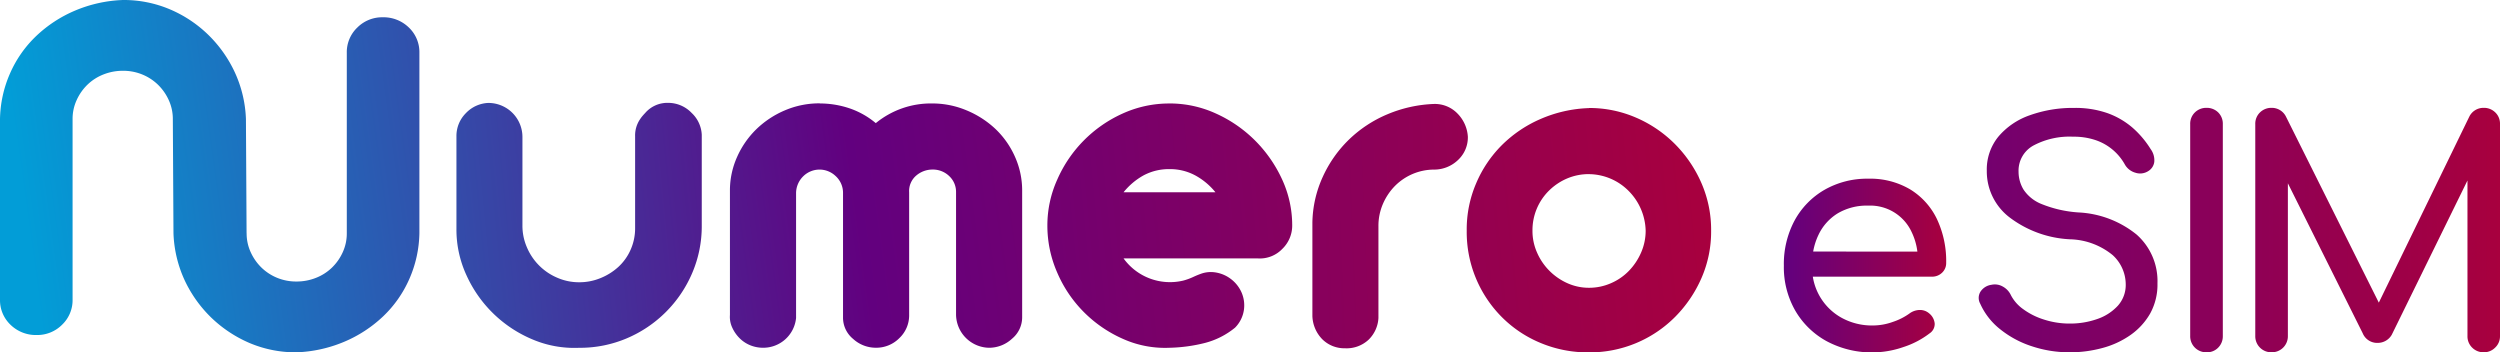 <svg xmlns="http://www.w3.org/2000/svg" xmlns:xlink="http://www.w3.org/1999/xlink" width="162.991" height="22.971" viewBox="0 0 162.991 22.971">
  <defs>
    <linearGradient id="linear-gradient" x1="5.071" y1="0.038" x2="-1.805" y2="0.708" gradientUnits="objectBoundingBox">
      <stop offset="0" stop-color="#a8003e"/>
      <stop offset="0.5" stop-color="#62007f"/>
      <stop offset="0.99" stop-color="#029dd7"/>
    </linearGradient>
    <linearGradient id="linear-gradient-2" x1="3.332" y1="0.181" x2="-2.439" y2="0.853" xlink:href="#linear-gradient"/>
    <linearGradient id="linear-gradient-3" x1="2.691" y1="0.286" x2="-4.199" y2="0.957" xlink:href="#linear-gradient"/>
    <linearGradient id="linear-gradient-4" x1="2.546" y1="0.373" x2="-8.301" y2="1.045" xlink:href="#linear-gradient"/>
    <linearGradient id="linear-gradient-5" x1="0.998" y1="0.452" x2="-5.906" y2="1.124" xlink:href="#linear-gradient"/>
    <linearGradient id="linear-gradient-6" x1="4.035" y1="0.091" x2="0.014" y2="0.556" xlink:href="#linear-gradient"/>
    <linearGradient id="linear-gradient-7" x1="1" y1="0.5" x2="0" y2="0.5" gradientUnits="objectBoundingBox">
      <stop offset="0" stop-color="#a8003e"/>
      <stop offset="1" stop-color="#62007f"/>
    </linearGradient>
    <linearGradient id="linear-gradient-8" x1="2.923" x2="-0.947" xlink:href="#linear-gradient-7"/>
    <linearGradient id="linear-gradient-9" x1="9.569" x2="-11.702" xlink:href="#linear-gradient-7"/>
    <linearGradient id="linear-gradient-10" x1="1.007" x2="-1.823" xlink:href="#linear-gradient-7"/>
  </defs>
  <g id="logo" transform="translate(0.01)">
    <g id="Group_99779" data-name="Group 99779" transform="translate(-0.01)">
      <path id="Path_115432" data-name="Path 115432" d="M242.361,54.2a2.219,2.219,0,0,1,2.171,2.2V62.2a3.528,3.528,0,0,0,.3,1.432,3.722,3.722,0,0,0,1.958,1.958,3.528,3.528,0,0,0,1.432.3,3.6,3.6,0,0,0,1.382-.264,3.865,3.865,0,0,0,1.168-.724,3.33,3.33,0,0,0,.806-1.118,3.415,3.415,0,0,0,.3-1.415V56.371a1.873,1.873,0,0,1,.329-1.119,2.057,2.057,0,0,1,.149-.2c.055-.066.115-.131.181-.2a1.91,1.91,0,0,1,1.481-.658,2.118,2.118,0,0,1,1.547.658,2.08,2.08,0,0,1,.658,1.415V62.2a7.729,7.729,0,0,1-.625,3.093,8.039,8.039,0,0,1-4.245,4.245,7.8,7.8,0,0,1-3.127.625,6.976,6.976,0,0,1-3.028-.542,8.189,8.189,0,0,1-4.311-4.179,7.112,7.112,0,0,1-.658-3.01V56.372a2.1,2.1,0,0,1,.609-1.5,2.137,2.137,0,0,1,1.531-.675Z" transform="translate(-210.471 -47.488)" fill="url(#linear-gradient)"/>
      <path id="Path_115433" data-name="Path 115433" d="M390.092,54.461a6.065,6.065,0,0,1,1.926.312,5.319,5.319,0,0,1,1.728.971,5.668,5.668,0,0,1,3.685-1.283,5.743,5.743,0,0,1,2.222.445,6.206,6.206,0,0,1,1.876,1.2,5.662,5.662,0,0,1,1.283,1.811,5.356,5.356,0,0,1,.477,2.238v8.26a1.809,1.809,0,0,1-.658,1.382,2.2,2.2,0,0,1-1.513.592,2.192,2.192,0,0,1-2.139-2.139v-8a1.405,1.405,0,0,0-.445-1.053,1.528,1.528,0,0,0-1.1-.427,1.628,1.628,0,0,0-1.036.379,1.323,1.323,0,0,0-.477,1.1v8a2.036,2.036,0,0,1-.641,1.513,2.113,2.113,0,0,1-1.531.625,2.19,2.19,0,0,1-1.481-.576,1.788,1.788,0,0,1-.658-1.4V60.253a1.476,1.476,0,0,0-.494-1.07,1.513,1.513,0,0,0-2.09.016,1.554,1.554,0,0,0-.477,1.086v8.161a2.149,2.149,0,0,1-2.139,1.942,2.195,2.195,0,0,1-.856-.165,2.106,2.106,0,0,1-.691-.461,2.341,2.341,0,0,1-.477-.691,1.644,1.644,0,0,1-.149-.822v-8.1a5.328,5.328,0,0,1,.461-2.188,5.826,5.826,0,0,1,1.251-1.811,6.076,6.076,0,0,1,1.86-1.235,5.715,5.715,0,0,1,2.287-.461Z" transform="translate(-336.648 -47.716)" fill="url(#linear-gradient-2)"/>
      <path id="Path_115434" data-name="Path 115434" d="M559.374,54.47a7.246,7.246,0,0,1,3.028.658,8.619,8.619,0,0,1,2.55,1.761,8.731,8.731,0,0,1,1.761,2.534,7.132,7.132,0,0,1,.658,3.012,2.106,2.106,0,0,1-.641,1.513,2.029,2.029,0,0,1-1.6.625h-8.754a3.735,3.735,0,0,0,3.882,1.448,3.93,3.93,0,0,0,.641-.23,5.792,5.792,0,0,1,.56-.23,1.923,1.923,0,0,1,.641-.1,2.214,2.214,0,0,1,1.2.4,2.238,2.238,0,0,1,.757.905,2.1,2.1,0,0,1,.165,1.168,2.06,2.06,0,0,1-.576,1.152,5.117,5.117,0,0,1-1.974,1,10.257,10.257,0,0,1-2.3.312,6.7,6.7,0,0,1-3.028-.576,8.35,8.35,0,0,1-2.55-1.744,8.231,8.231,0,0,1-1.744-2.583,7.608,7.608,0,0,1-.641-3.06,7.252,7.252,0,0,1,.641-2.994,8.425,8.425,0,0,1,4.261-4.311,7.313,7.313,0,0,1,3.06-.658Zm2.994,5.792a4.375,4.375,0,0,0-1.316-1.1,3.464,3.464,0,0,0-1.678-.411,3.5,3.5,0,0,0-1.7.411,4.441,4.441,0,0,0-1.3,1.1h5.989Z" transform="translate(-483.124 -47.725)" fill="url(#linear-gradient-3)"/>
      <path id="Path_115435" data-name="Path 115435" d="M693.059,70.658a2.041,2.041,0,0,1-1.481-.576,2.263,2.263,0,0,1-.658-1.531V62.464a7.436,7.436,0,0,1,.675-2.978,7.987,7.987,0,0,1,1.711-2.435,8.116,8.116,0,0,1,2.5-1.646,8.618,8.618,0,0,1,3.044-.675,2.051,2.051,0,0,1,1.531.625,2.355,2.355,0,0,1,.675,1.513,2.012,2.012,0,0,1-.625,1.5,2.248,2.248,0,0,1-1.547.641,3.591,3.591,0,0,0-1.416.28,3.639,3.639,0,0,0-1.152.773,3.811,3.811,0,0,0-.79,1.168,3.611,3.611,0,0,0-.3,1.465v5.989a2.132,2.132,0,0,1-.641,1.415,2.1,2.1,0,0,1-1.531.56Z" transform="translate(-605.357 -47.952)" fill="url(#linear-gradient-4)"/>
      <path id="Path_115436" data-name="Path 115436" d="M780.176,56.86a7.647,7.647,0,0,1,3.06.625A8.069,8.069,0,0,1,785.77,59.2a8.3,8.3,0,0,1,1.728,2.534,7.619,7.619,0,0,1,.641,3.127,7.542,7.542,0,0,1-.625,3.077,8.28,8.28,0,0,1-1.7,2.518,7.851,7.851,0,0,1-5.645,2.337,8,8,0,0,1-3.093-.592,7.739,7.739,0,0,1-2.534-1.662,7.853,7.853,0,0,1-2.337-5.677,7.6,7.6,0,0,1,.609-3.077,7.837,7.837,0,0,1,1.678-2.5,8.194,8.194,0,0,1,2.534-1.711,8.6,8.6,0,0,1,3.143-.707Zm0,4.311a3.591,3.591,0,0,0-1.416.28,3.788,3.788,0,0,0-1.168.774,3.623,3.623,0,0,0-1.1,2.633,3.45,3.45,0,0,0,.3,1.432,3.835,3.835,0,0,0,.806,1.185,3.893,3.893,0,0,0,1.168.806,3.416,3.416,0,0,0,1.416.3,3.528,3.528,0,0,0,1.431-.3,3.62,3.62,0,0,0,1.168-.806,3.985,3.985,0,0,0,.79-1.185,3.527,3.527,0,0,0,.3-1.432,3.806,3.806,0,0,0-1.086-2.567,3.686,3.686,0,0,0-2.6-1.118Z" transform="translate(-676.58 -49.819)" fill="url(#linear-gradient-5)"/>
      <path id="Path_115437" data-name="Path 115437" d="M16.069,15.21a2.93,2.93,0,0,0,.265,1.231,3.3,3.3,0,0,0,.706,1.008,3.215,3.215,0,0,0,1.024.666,3.27,3.27,0,0,0,1.254.239,3.424,3.424,0,0,0,1.272-.239,3.148,3.148,0,0,0,1.041-.666,3.273,3.273,0,0,0,.706-1.008A2.926,2.926,0,0,0,22.6,15.21V3.451a2.213,2.213,0,0,1,.689-1.658,2.279,2.279,0,0,1,1.642-.666,2.362,2.362,0,0,1,1.713.666,2.213,2.213,0,0,1,.689,1.658V15.21a7.718,7.718,0,0,1-.654,2.973,7.553,7.553,0,0,1-1.713,2.445,8.448,8.448,0,0,1-2.544,1.658,8.814,8.814,0,0,1-3.108.684,7.716,7.716,0,0,1-3.038-.6,8.3,8.3,0,0,1-2.508-1.658,8.267,8.267,0,0,1-1.749-2.461A7.951,7.951,0,0,1,11.3,15.21l-.042-7.45a2.93,2.93,0,0,0-.265-1.231,3.3,3.3,0,0,0-.706-1.008A3.215,3.215,0,0,0,9.26,4.854a3.27,3.27,0,0,0-1.254-.239,3.424,3.424,0,0,0-1.272.239,3.148,3.148,0,0,0-1.041.666,3.272,3.272,0,0,0-.706,1.008A2.926,2.926,0,0,0,4.722,7.76V19.518a2.213,2.213,0,0,1-.689,1.658,2.279,2.279,0,0,1-1.642.666,2.362,2.362,0,0,1-1.713-.666A2.213,2.213,0,0,1-.01,19.518V7.76A7.718,7.718,0,0,1,.644,4.786,7.553,7.553,0,0,1,2.357,2.342,8.448,8.448,0,0,1,4.9.684,8.826,8.826,0,0,1,8.01,0a7.716,7.716,0,0,1,3.038.6,8.14,8.14,0,0,1,2.508,1.658A8.267,8.267,0,0,1,15.3,4.717a7.951,7.951,0,0,1,.724,3.043l.042,7.45Z" transform="translate(0.01)" fill="url(#linear-gradient-6)"/>
      <path id="Path_115438" data-name="Path 115438" d="M949.413,100.171a.856.856,0,0,0,.265-.643,6.42,6.42,0,0,0-.6-2.846,4.59,4.59,0,0,0-1.744-1.938,5.113,5.113,0,0,0-2.734-.7,5.59,5.59,0,0,0-2.856.726,5.142,5.142,0,0,0-1.949,2,6.01,6.01,0,0,0-.7,2.947,5.681,5.681,0,0,0,.744,2.929,5.3,5.3,0,0,0,2.061,2,6.254,6.254,0,0,0,4.978.378,5.651,5.651,0,0,0,1.724-.9.727.727,0,0,0,.327-.633.962.962,0,0,0-.368-.672.9.9,0,0,0-.623-.215,1.16,1.16,0,0,0-.662.235,4.011,4.011,0,0,1-1.071.54,3.846,3.846,0,0,1-1.3.235,4.1,4.1,0,0,1-2.061-.51,3.723,3.723,0,0,1-1.861-2.672h7.757A.93.93,0,0,0,949.413,100.171Zm-8.407-1.377a4.189,4.189,0,0,1,.349-1.092,3.286,3.286,0,0,1,1.254-1.4A3.719,3.719,0,0,1,944.6,95.8a2.972,2.972,0,0,1,2.836,1.744,4.042,4.042,0,0,1,.364,1.254Z" transform="translate(-822.794 -82.394)" fill="url(#linear-gradient-7)"/>
      <path id="Path_115439" data-name="Path 115439" d="M1047.651,72.735a7.731,7.731,0,0,1-2.489-.4,6.479,6.479,0,0,1-2.061-1.115,4.408,4.408,0,0,1-1.286-1.653.772.772,0,0,1,.01-.776,1.017,1.017,0,0,1,.724-.458,1.035,1.035,0,0,1,.725.109,1.231,1.231,0,0,1,.54.567,2.574,2.574,0,0,0,.806.916,4.625,4.625,0,0,0,1.357.677,5.382,5.382,0,0,0,1.673.259,5.3,5.3,0,0,0,1.805-.3,3.233,3.233,0,0,0,1.336-.867,2.026,2.026,0,0,0,.51-1.4,2.594,2.594,0,0,0-.847-1.892,4.558,4.558,0,0,0-2.784-1.035,7.073,7.073,0,0,1-3.978-1.455,3.774,3.774,0,0,1-1.449-3.008,3.387,3.387,0,0,1,.755-2.23,4.7,4.7,0,0,1,2.05-1.394,8.293,8.293,0,0,1,2.887-.478,6.341,6.341,0,0,1,2.172.339,5.171,5.171,0,0,1,1.621.936,6.178,6.178,0,0,1,1.2,1.414,1.223,1.223,0,0,1,.235.826.824.824,0,0,1-.4.608.976.976,0,0,1-.836.1,1.14,1.14,0,0,1-.674-.518,3.441,3.441,0,0,0-1.9-1.6,4.409,4.409,0,0,0-1.489-.229,5,5,0,0,0-2.53.549,1.866,1.866,0,0,0-1.02,1.742,2.259,2.259,0,0,0,.316,1.145,2.523,2.523,0,0,0,1.163.946,7.737,7.737,0,0,0,2.437.557,6.51,6.51,0,0,1,3.784,1.445,4.043,4.043,0,0,1,1.356,3.176,3.9,3.9,0,0,1-.479,1.973,4.35,4.35,0,0,1-1.285,1.4,5.765,5.765,0,0,1-1.837.846,8.127,8.127,0,0,1-2.131.28Z" transform="translate(-912.711 -49.766)" fill="url(#linear-gradient-8)"/>
      <path id="Path_115440" data-name="Path 115440" d="M1154.121,72.744a1.044,1.044,0,0,1-1.061-1.061V57.871a1.024,1.024,0,0,1,.306-.765,1.047,1.047,0,0,1,.756-.3,1.06,1.06,0,0,1,.765.3,1.037,1.037,0,0,1,.3.765V71.683a1.048,1.048,0,0,1-.3.755A1.015,1.015,0,0,1,1154.121,72.744Z" transform="translate(-1010.267 -49.775)" fill="url(#linear-gradient-9)"/>
      <path id="Path_115441" data-name="Path 115441" d="M1188.381,72.744a1.045,1.045,0,0,1-1.061-1.061V57.871a1.024,1.024,0,0,1,.306-.765,1.047,1.047,0,0,1,.755-.3,1.029,1.029,0,0,1,.939.571l6.385,12.791h-.653l6.223-12.791a1.028,1.028,0,0,1,.939-.571,1.049,1.049,0,0,1,.755.3,1.015,1.015,0,0,1,.306.765V71.683a1.011,1.011,0,0,1-.316.755,1.032,1.032,0,0,1-.744.306,1.047,1.047,0,0,1-.755-.306,1.023,1.023,0,0,1-.306-.755V60.809l.409-.1L1196.218,71.6a1.053,1.053,0,0,1-.918.53,1.019,1.019,0,0,1-.978-.633l-5.284-10.588.407-.1V71.682a1.045,1.045,0,0,1-1.061,1.061Z" transform="translate(-1040.284 -49.775)" fill="url(#linear-gradient-10)"/>
    </g>
  </g>
</svg>
